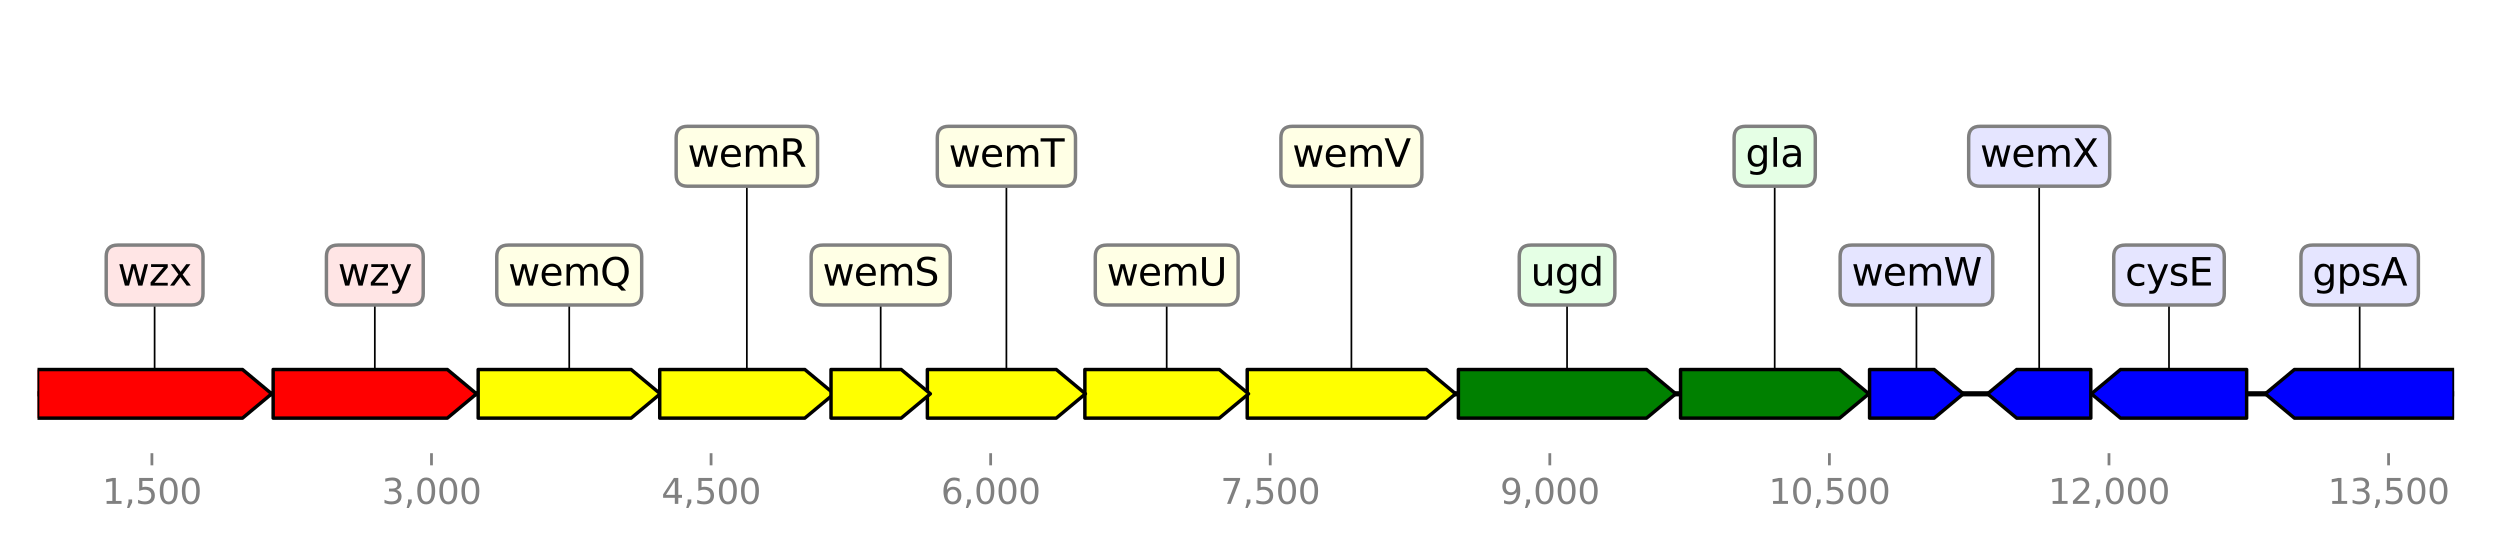 <?xml version="1.0" encoding="utf-8" standalone="no"?>
<!DOCTYPE svg PUBLIC "-//W3C//DTD SVG 1.1//EN"
  "http://www.w3.org/Graphics/SVG/1.1/DTD/svg11.dtd">
<svg height="158.4pt" version="1.1" viewBox="0 0 720 158.4" width="720pt" xmlns="http://www.w3.org/2000/svg" xmlns:xlink="http://www.w3.org/1999/xlink">
 <defs>
  <style type="text/css">*{stroke-linecap:butt;stroke-linejoin:round;}</style>
 </defs>
 <g id="figure_1">
  <g id="patch_1">
   <path d="M 0 158.4 
L 720 158.4 
L 720 0 
L 0 0 
z
" style="fill:#ffffff;"/>
  </g>
  <g id="axes_1">
   <g id="line2d_1">
    <path clip-path="url(#p01e63bbcf1)" d="M 10.8 113.417 
L 706.79 113.417 
" style="fill:none;stroke:#000000;stroke-linecap:square;stroke-width:1.5;"/>
   </g>
   <g id="line2d_2">
    <path clip-path="url(#p01e63bbcf1)" d="M 44.527 79.211 
L 44.527 113.417 
" style="fill:none;stroke:#000000;stroke-linecap:square;stroke-width:0.5;"/>
   </g>
   <g id="line2d_3">
    <path clip-path="url(#p01e63bbcf1)" d="M 451.312 79.211 
L 451.312 113.417 
" style="fill:none;stroke:#000000;stroke-linecap:square;stroke-width:0.5;"/>
   </g>
   <g id="line2d_4">
    <path clip-path="url(#p01e63bbcf1)" d="M 389.205 45.006 
L 389.205 113.417 
" style="fill:none;stroke:#000000;stroke-linecap:square;stroke-width:0.5;"/>
   </g>
   <g id="line2d_5">
    <path clip-path="url(#p01e63bbcf1)" d="M 107.95 79.211 
L 107.95 113.417 
" style="fill:none;stroke:#000000;stroke-linecap:square;stroke-width:0.5;"/>
   </g>
   <g id="line2d_6">
    <path clip-path="url(#p01e63bbcf1)" d="M 679.585 79.211 
L 679.585 113.417 
" style="fill:none;stroke:#000000;stroke-linecap:square;stroke-width:0.5;"/>
   </g>
   <g id="line2d_7">
    <path clip-path="url(#p01e63bbcf1)" d="M 511.112 45.006 
L 511.112 113.417 
" style="fill:none;stroke:#000000;stroke-linecap:square;stroke-width:0.5;"/>
   </g>
   <g id="line2d_8">
    <path clip-path="url(#p01e63bbcf1)" d="M 163.938 79.211 
L 163.938 113.417 
" style="fill:none;stroke:#000000;stroke-linecap:square;stroke-width:0.5;"/>
   </g>
   <g id="line2d_9">
    <path clip-path="url(#p01e63bbcf1)" d="M 215.094 45.006 
L 215.094 113.417 
" style="fill:none;stroke:#000000;stroke-linecap:square;stroke-width:0.5;"/>
   </g>
   <g id="line2d_10">
    <path clip-path="url(#p01e63bbcf1)" d="M 336.008 79.211 
L 336.008 113.417 
" style="fill:none;stroke:#000000;stroke-linecap:square;stroke-width:0.5;"/>
   </g>
   <g id="line2d_11">
    <path clip-path="url(#p01e63bbcf1)" d="M 289.844 45.006 
L 289.844 113.417 
" style="fill:none;stroke:#000000;stroke-linecap:square;stroke-width:0.5;"/>
   </g>
   <g id="line2d_12">
    <path clip-path="url(#p01e63bbcf1)" d="M 624.671 79.211 
L 624.671 113.417 
" style="fill:none;stroke:#000000;stroke-linecap:square;stroke-width:0.5;"/>
   </g>
   <g id="line2d_13">
    <path clip-path="url(#p01e63bbcf1)" d="M 587.283 45.006 
L 587.283 113.417 
" style="fill:none;stroke:#000000;stroke-linecap:square;stroke-width:0.5;"/>
   </g>
   <g id="line2d_14">
    <path clip-path="url(#p01e63bbcf1)" d="M 253.637 79.211 
L 253.637 113.417 
" style="fill:none;stroke:#000000;stroke-linecap:square;stroke-width:0.5;"/>
   </g>
   <g id="line2d_15">
    <path clip-path="url(#p01e63bbcf1)" d="M 551.935 79.211 
L 551.935 113.417 
" style="fill:none;stroke:#000000;stroke-linecap:square;stroke-width:0.5;"/>
   </g>
   <g id="patch_2">
    <path clip-path="url(#p01e63bbcf1)" d="M 10.816 106.417 
Q 40.328 106.417 69.839 106.417 
L 69.839 106.417 
Q 74.038 109.917 78.238 113.417 
Q 74.038 116.917 69.839 120.417 
L 69.839 120.417 
Q 40.328 120.417 10.816 120.417 
L 10.816 106.417 
z
" style="fill:#ff0000;stroke:#000000;stroke-linecap:round;"/>
   </g>
   <g id="patch_3">
    <path clip-path="url(#p01e63bbcf1)" d="M 420.017 106.417 
Q 447.112 106.417 474.207 106.417 
L 474.207 106.417 
Q 478.407 109.917 482.608 113.417 
Q 478.407 116.917 474.207 120.417 
L 474.207 120.417 
Q 447.112 120.417 420.017 120.417 
L 420.017 106.417 
z
" style="fill:#008000;stroke:#000000;stroke-linecap:round;"/>
   </g>
   <g id="patch_4">
    <path clip-path="url(#p01e63bbcf1)" d="M 359.198 106.417 
Q 385.005 106.417 410.813 106.417 
L 410.813 106.417 
Q 415.012 109.917 419.212 113.417 
Q 415.012 116.917 410.813 120.417 
L 410.813 120.417 
Q 385.005 120.417 359.198 120.417 
L 359.198 106.417 
z
" style="fill:#ffff00;stroke:#000000;stroke-linecap:round;"/>
   </g>
   <g id="patch_5">
    <path clip-path="url(#p01e63bbcf1)" d="M 78.667 106.417 
Q 103.751 106.417 128.835 106.417 
L 128.835 106.417 
Q 133.034 109.917 137.232 113.417 
Q 133.034 116.917 128.835 120.417 
L 128.835 120.417 
Q 103.751 120.417 78.667 120.417 
L 78.667 106.417 
z
" style="fill:#ff0000;stroke:#000000;stroke-linecap:round;"/>
   </g>
   <g id="patch_6">
    <path clip-path="url(#p01e63bbcf1)" d="M 706.774 120.417 
Q 683.786 120.417 660.797 120.417 
L 660.797 120.417 
Q 656.597 116.917 652.397 113.417 
Q 656.597 109.917 660.797 106.417 
L 660.797 106.417 
Q 683.786 106.417 706.774 106.417 
L 706.774 120.417 
z
" style="fill:#0000ff;stroke:#000000;stroke-linecap:round;"/>
   </g>
   <g id="patch_7">
    <path clip-path="url(#p01e63bbcf1)" d="M 484.003 106.417 
Q 506.911 106.417 529.818 106.417 
L 529.818 106.417 
Q 534.019 109.917 538.22 113.417 
Q 534.019 116.917 529.818 120.417 
L 529.818 120.417 
Q 506.911 120.417 484.003 120.417 
L 484.003 106.417 
z
" style="fill:#008000;stroke:#000000;stroke-linecap:round;"/>
   </g>
   <g id="patch_8">
    <path clip-path="url(#p01e63bbcf1)" d="M 137.715 106.417 
Q 159.736 106.417 181.758 106.417 
L 181.758 106.417 
Q 185.959 109.917 190.16 113.417 
Q 185.959 116.917 181.758 120.417 
L 181.758 120.417 
Q 159.736 120.417 137.715 120.417 
L 137.715 106.417 
z
" style="fill:#ffff00;stroke:#000000;stroke-linecap:round;"/>
   </g>
   <g id="patch_9">
    <path clip-path="url(#p01e63bbcf1)" d="M 189.999 106.417 
Q 210.893 106.417 231.787 106.417 
L 231.787 106.417 
Q 235.988 109.917 240.19 113.417 
Q 235.988 116.917 231.787 120.417 
L 231.787 120.417 
Q 210.893 120.417 189.999 120.417 
L 189.999 106.417 
z
" style="fill:#ffff00;stroke:#000000;stroke-linecap:round;"/>
   </g>
   <g id="patch_10">
    <path clip-path="url(#p01e63bbcf1)" d="M 312.443 106.417 
Q 331.807 106.417 351.171 106.417 
L 351.171 106.417 
Q 355.372 109.917 359.574 113.417 
Q 355.372 116.917 351.171 120.417 
L 351.171 120.417 
Q 331.807 120.417 312.443 120.417 
L 312.443 106.417 
z
" style="fill:#ffff00;stroke:#000000;stroke-linecap:round;"/>
   </g>
   <g id="patch_11">
    <path clip-path="url(#p01e63bbcf1)" d="M 267.083 106.417 
Q 285.644 106.417 304.205 106.417 
L 304.205 106.417 
Q 308.404 109.917 312.604 113.417 
Q 308.404 116.917 304.205 120.417 
L 304.205 120.417 
Q 285.644 120.417 267.083 120.417 
L 267.083 106.417 
z
" style="fill:#ffff00;stroke:#000000;stroke-linecap:round;"/>
   </g>
   <g id="patch_12">
    <path clip-path="url(#p01e63bbcf1)" d="M 647.029 120.417 
Q 628.87 120.417 610.711 120.417 
L 610.711 120.417 
Q 606.512 116.917 602.313 113.417 
Q 606.512 109.917 610.711 106.417 
L 610.711 106.417 
Q 628.87 106.417 647.029 106.417 
L 647.029 120.417 
z
" style="fill:#0000ff;stroke:#000000;stroke-linecap:round;"/>
   </g>
   <g id="patch_13">
    <path clip-path="url(#p01e63bbcf1)" d="M 602.152 120.417 
Q 591.481 120.417 580.81 120.417 
L 580.81 120.417 
Q 576.612 116.917 572.414 113.417 
Q 576.612 109.917 580.81 106.417 
L 580.81 106.417 
Q 591.481 106.417 602.152 106.417 
L 602.152 120.417 
z
" style="fill:#0000ff;stroke:#000000;stroke-linecap:round;"/>
   </g>
   <g id="patch_14">
    <path clip-path="url(#p01e63bbcf1)" d="M 239.331 106.417 
Q 249.437 106.417 259.543 106.417 
L 259.543 106.417 
Q 263.742 109.917 267.942 113.417 
Q 263.742 116.917 259.543 120.417 
L 259.543 120.417 
Q 249.437 120.417 239.331 120.417 
L 239.331 106.417 
z
" style="fill:#ffff00;stroke:#000000;stroke-linecap:round;"/>
   </g>
   <g id="patch_15">
    <path clip-path="url(#p01e63bbcf1)" d="M 538.435 106.417 
Q 547.734 106.417 557.034 106.417 
L 557.034 106.417 
Q 561.235 109.917 565.435 113.417 
Q 561.235 116.917 557.034 120.417 
L 557.034 120.417 
Q 547.734 120.417 538.435 120.417 
L 538.435 106.417 
z
" style="fill:#0000ff;stroke:#000000;stroke-linecap:round;"/>
   </g>
   <g id="matplotlib.axis_1">
    <g id="xtick_1">
     <g id="line2d_16">
      <defs>
       <path d="M 0 0 
L 0 3.5 
" id="m6a40303e3e" style="stroke:#808080;stroke-width:0.8;"/>
      </defs>
      <g>
       <use style="fill:#808080;stroke:#808080;stroke-width:0.8;" x="43.749" xlink:href="#m6a40303e3e" y="130.52"/>
      </g>
     </g>
     <g id="text_1">
      <!-- 1,500 -->
      <g style="fill:#808080;" transform="translate(29.435 145.118)scale(0.1 -0.1)">
       <defs>
        <path d="M 794 531 
L 1825 531 
L 1825 4091 
L 703 3866 
L 703 4441 
L 1819 4666 
L 2450 4666 
L 2450 531 
L 3481 531 
L 3481 0 
L 794 0 
L 794 531 
z
" id="DejaVuSans-31" transform="scale(0.016)"/>
        <path d="M 750 794 
L 1409 794 
L 1409 256 
L 897 -744 
L 494 -744 
L 750 256 
L 750 794 
z
" id="DejaVuSans-2c" transform="scale(0.016)"/>
        <path d="M 691 4666 
L 3169 4666 
L 3169 4134 
L 1269 4134 
L 1269 2991 
Q 1406 3038 1543 3061 
Q 1681 3084 1819 3084 
Q 2600 3084 3056 2656 
Q 3513 2228 3513 1497 
Q 3513 744 3044 326 
Q 2575 -91 1722 -91 
Q 1428 -91 1123 -41 
Q 819 9 494 109 
L 494 744 
Q 775 591 1075 516 
Q 1375 441 1709 441 
Q 2250 441 2565 725 
Q 2881 1009 2881 1497 
Q 2881 1984 2565 2268 
Q 2250 2553 1709 2553 
Q 1456 2553 1204 2497 
Q 953 2441 691 2322 
L 691 4666 
z
" id="DejaVuSans-35" transform="scale(0.016)"/>
        <path d="M 2034 4250 
Q 1547 4250 1301 3770 
Q 1056 3291 1056 2328 
Q 1056 1369 1301 889 
Q 1547 409 2034 409 
Q 2525 409 2770 889 
Q 3016 1369 3016 2328 
Q 3016 3291 2770 3770 
Q 2525 4250 2034 4250 
z
M 2034 4750 
Q 2819 4750 3233 4129 
Q 3647 3509 3647 2328 
Q 3647 1150 3233 529 
Q 2819 -91 2034 -91 
Q 1250 -91 836 529 
Q 422 1150 422 2328 
Q 422 3509 836 4129 
Q 1250 4750 2034 4750 
z
" id="DejaVuSans-30" transform="scale(0.016)"/>
       </defs>
       <use xlink:href="#DejaVuSans-31"/>
       <use x="63.623" xlink:href="#DejaVuSans-2c"/>
       <use x="95.41" xlink:href="#DejaVuSans-35"/>
       <use x="159.033" xlink:href="#DejaVuSans-30"/>
       <use x="222.656" xlink:href="#DejaVuSans-30"/>
      </g>
     </g>
    </g>
    <g id="xtick_2">
     <g id="line2d_17">
      <g>
       <use style="fill:#808080;stroke:#808080;stroke-width:0.8;" x="124.268" xlink:href="#m6a40303e3e" y="130.52"/>
      </g>
     </g>
     <g id="text_2">
      <!-- 3,000 -->
      <g style="fill:#808080;" transform="translate(109.954 145.118)scale(0.1 -0.1)">
       <defs>
        <path d="M 2597 2516 
Q 3050 2419 3304 2112 
Q 3559 1806 3559 1356 
Q 3559 666 3084 287 
Q 2609 -91 1734 -91 
Q 1441 -91 1130 -33 
Q 819 25 488 141 
L 488 750 
Q 750 597 1062 519 
Q 1375 441 1716 441 
Q 2309 441 2620 675 
Q 2931 909 2931 1356 
Q 2931 1769 2642 2001 
Q 2353 2234 1838 2234 
L 1294 2234 
L 1294 2753 
L 1863 2753 
Q 2328 2753 2575 2939 
Q 2822 3125 2822 3475 
Q 2822 3834 2567 4026 
Q 2313 4219 1838 4219 
Q 1578 4219 1281 4162 
Q 984 4106 628 3988 
L 628 4550 
Q 988 4650 1302 4700 
Q 1616 4750 1894 4750 
Q 2613 4750 3031 4423 
Q 3450 4097 3450 3541 
Q 3450 3153 3228 2886 
Q 3006 2619 2597 2516 
z
" id="DejaVuSans-33" transform="scale(0.016)"/>
       </defs>
       <use xlink:href="#DejaVuSans-33"/>
       <use x="63.623" xlink:href="#DejaVuSans-2c"/>
       <use x="95.41" xlink:href="#DejaVuSans-30"/>
       <use x="159.033" xlink:href="#DejaVuSans-30"/>
       <use x="222.656" xlink:href="#DejaVuSans-30"/>
      </g>
     </g>
    </g>
    <g id="xtick_3">
     <g id="line2d_18">
      <g>
       <use style="fill:#808080;stroke:#808080;stroke-width:0.8;" x="204.788" xlink:href="#m6a40303e3e" y="130.52"/>
      </g>
     </g>
     <g id="text_3">
      <!-- 4,500 -->
      <g style="fill:#808080;" transform="translate(190.474 145.118)scale(0.1 -0.1)">
       <defs>
        <path d="M 2419 4116 
L 825 1625 
L 2419 1625 
L 2419 4116 
z
M 2253 4666 
L 3047 4666 
L 3047 1625 
L 3713 1625 
L 3713 1100 
L 3047 1100 
L 3047 0 
L 2419 0 
L 2419 1100 
L 313 1100 
L 313 1709 
L 2253 4666 
z
" id="DejaVuSans-34" transform="scale(0.016)"/>
       </defs>
       <use xlink:href="#DejaVuSans-34"/>
       <use x="63.623" xlink:href="#DejaVuSans-2c"/>
       <use x="95.41" xlink:href="#DejaVuSans-35"/>
       <use x="159.033" xlink:href="#DejaVuSans-30"/>
       <use x="222.656" xlink:href="#DejaVuSans-30"/>
      </g>
     </g>
    </g>
    <g id="xtick_4">
     <g id="line2d_19">
      <g>
       <use style="fill:#808080;stroke:#808080;stroke-width:0.8;" x="285.308" xlink:href="#m6a40303e3e" y="130.52"/>
      </g>
     </g>
     <g id="text_4">
      <!-- 6,000 -->
      <g style="fill:#808080;" transform="translate(270.994 145.118)scale(0.1 -0.1)">
       <defs>
        <path d="M 2113 2584 
Q 1688 2584 1439 2293 
Q 1191 2003 1191 1497 
Q 1191 994 1439 701 
Q 1688 409 2113 409 
Q 2538 409 2786 701 
Q 3034 994 3034 1497 
Q 3034 2003 2786 2293 
Q 2538 2584 2113 2584 
z
M 3366 4563 
L 3366 3988 
Q 3128 4100 2886 4159 
Q 2644 4219 2406 4219 
Q 1781 4219 1451 3797 
Q 1122 3375 1075 2522 
Q 1259 2794 1537 2939 
Q 1816 3084 2150 3084 
Q 2853 3084 3261 2657 
Q 3669 2231 3669 1497 
Q 3669 778 3244 343 
Q 2819 -91 2113 -91 
Q 1303 -91 875 529 
Q 447 1150 447 2328 
Q 447 3434 972 4092 
Q 1497 4750 2381 4750 
Q 2619 4750 2861 4703 
Q 3103 4656 3366 4563 
z
" id="DejaVuSans-36" transform="scale(0.016)"/>
       </defs>
       <use xlink:href="#DejaVuSans-36"/>
       <use x="63.623" xlink:href="#DejaVuSans-2c"/>
       <use x="95.41" xlink:href="#DejaVuSans-30"/>
       <use x="159.033" xlink:href="#DejaVuSans-30"/>
       <use x="222.656" xlink:href="#DejaVuSans-30"/>
      </g>
     </g>
    </g>
    <g id="xtick_5">
     <g id="line2d_20">
      <g>
       <use style="fill:#808080;stroke:#808080;stroke-width:0.8;" x="365.827" xlink:href="#m6a40303e3e" y="130.52"/>
      </g>
     </g>
     <g id="text_5">
      <!-- 7,500 -->
      <g style="fill:#808080;" transform="translate(351.513 145.118)scale(0.1 -0.1)">
       <defs>
        <path d="M 525 4666 
L 3525 4666 
L 3525 4397 
L 1831 0 
L 1172 0 
L 2766 4134 
L 525 4134 
L 525 4666 
z
" id="DejaVuSans-37" transform="scale(0.016)"/>
       </defs>
       <use xlink:href="#DejaVuSans-37"/>
       <use x="63.623" xlink:href="#DejaVuSans-2c"/>
       <use x="95.41" xlink:href="#DejaVuSans-35"/>
       <use x="159.033" xlink:href="#DejaVuSans-30"/>
       <use x="222.656" xlink:href="#DejaVuSans-30"/>
      </g>
     </g>
    </g>
    <g id="xtick_6">
     <g id="line2d_21">
      <g>
       <use style="fill:#808080;stroke:#808080;stroke-width:0.8;" x="446.347" xlink:href="#m6a40303e3e" y="130.52"/>
      </g>
     </g>
     <g id="text_6">
      <!-- 9,000 -->
      <g style="fill:#808080;" transform="translate(432.033 145.118)scale(0.1 -0.1)">
       <defs>
        <path d="M 703 97 
L 703 672 
Q 941 559 1184 500 
Q 1428 441 1663 441 
Q 2288 441 2617 861 
Q 2947 1281 2994 2138 
Q 2813 1869 2534 1725 
Q 2256 1581 1919 1581 
Q 1219 1581 811 2004 
Q 403 2428 403 3163 
Q 403 3881 828 4315 
Q 1253 4750 1959 4750 
Q 2769 4750 3195 4129 
Q 3622 3509 3622 2328 
Q 3622 1225 3098 567 
Q 2575 -91 1691 -91 
Q 1453 -91 1209 -44 
Q 966 3 703 97 
z
M 1959 2075 
Q 2384 2075 2632 2365 
Q 2881 2656 2881 3163 
Q 2881 3666 2632 3958 
Q 2384 4250 1959 4250 
Q 1534 4250 1286 3958 
Q 1038 3666 1038 3163 
Q 1038 2656 1286 2365 
Q 1534 2075 1959 2075 
z
" id="DejaVuSans-39" transform="scale(0.016)"/>
       </defs>
       <use xlink:href="#DejaVuSans-39"/>
       <use x="63.623" xlink:href="#DejaVuSans-2c"/>
       <use x="95.41" xlink:href="#DejaVuSans-30"/>
       <use x="159.033" xlink:href="#DejaVuSans-30"/>
       <use x="222.656" xlink:href="#DejaVuSans-30"/>
      </g>
     </g>
    </g>
    <g id="xtick_7">
     <g id="line2d_22">
      <g>
       <use style="fill:#808080;stroke:#808080;stroke-width:0.8;" x="526.867" xlink:href="#m6a40303e3e" y="130.52"/>
      </g>
     </g>
     <g id="text_7">
      <!-- 10,500 -->
      <g style="fill:#808080;" transform="translate(509.371 145.118)scale(0.1 -0.1)">
       <use xlink:href="#DejaVuSans-31"/>
       <use x="63.623" xlink:href="#DejaVuSans-30"/>
       <use x="127.246" xlink:href="#DejaVuSans-2c"/>
       <use x="159.033" xlink:href="#DejaVuSans-35"/>
       <use x="222.656" xlink:href="#DejaVuSans-30"/>
       <use x="286.279" xlink:href="#DejaVuSans-30"/>
      </g>
     </g>
    </g>
    <g id="xtick_8">
     <g id="line2d_23">
      <g>
       <use style="fill:#808080;stroke:#808080;stroke-width:0.8;" x="607.386" xlink:href="#m6a40303e3e" y="130.52"/>
      </g>
     </g>
     <g id="text_8">
      <!-- 12,000 -->
      <g style="fill:#808080;" transform="translate(589.891 145.118)scale(0.1 -0.1)">
       <defs>
        <path d="M 1228 531 
L 3431 531 
L 3431 0 
L 469 0 
L 469 531 
Q 828 903 1448 1529 
Q 2069 2156 2228 2338 
Q 2531 2678 2651 2914 
Q 2772 3150 2772 3378 
Q 2772 3750 2511 3984 
Q 2250 4219 1831 4219 
Q 1534 4219 1204 4116 
Q 875 4013 500 3803 
L 500 4441 
Q 881 4594 1212 4672 
Q 1544 4750 1819 4750 
Q 2544 4750 2975 4387 
Q 3406 4025 3406 3419 
Q 3406 3131 3298 2873 
Q 3191 2616 2906 2266 
Q 2828 2175 2409 1742 
Q 1991 1309 1228 531 
z
" id="DejaVuSans-32" transform="scale(0.016)"/>
       </defs>
       <use xlink:href="#DejaVuSans-31"/>
       <use x="63.623" xlink:href="#DejaVuSans-32"/>
       <use x="127.246" xlink:href="#DejaVuSans-2c"/>
       <use x="159.033" xlink:href="#DejaVuSans-30"/>
       <use x="222.656" xlink:href="#DejaVuSans-30"/>
       <use x="286.279" xlink:href="#DejaVuSans-30"/>
      </g>
     </g>
    </g>
    <g id="xtick_9">
     <g id="line2d_24">
      <g>
       <use style="fill:#808080;stroke:#808080;stroke-width:0.8;" x="687.906" xlink:href="#m6a40303e3e" y="130.52"/>
      </g>
     </g>
     <g id="text_9">
      <!-- 13,500 -->
      <g style="fill:#808080;" transform="translate(670.411 145.118)scale(0.1 -0.1)">
       <use xlink:href="#DejaVuSans-31"/>
       <use x="63.623" xlink:href="#DejaVuSans-33"/>
       <use x="127.246" xlink:href="#DejaVuSans-2c"/>
       <use x="159.033" xlink:href="#DejaVuSans-35"/>
       <use x="222.656" xlink:href="#DejaVuSans-30"/>
       <use x="286.279" xlink:href="#DejaVuSans-30"/>
      </g>
     </g>
    </g>
   </g>
   <g id="linkto_wzx">
    <g id="patch_16">
     <a xlink:href="wzx">
      <path d="M 33.887 87.834 
L 55.167 87.834 
Q 58.467 87.834 58.467 84.534 
L 58.467 73.888 
Q 58.467 70.588 55.167 70.588 
L 33.887 70.588 
Q 30.587 70.588 30.587 73.888 
L 30.587 84.534 
Q 30.587 87.834 33.887 87.834 
z
" style="fill:#ffe5e5;stroke:#808080;stroke-linejoin:miter;"/>
     </a>
    </g>
    <!-- wzx -->
    <g transform="translate(33.887 82.247)scale(0.11 -0.11)">
     <defs>
      <path d="M 269 3500 
L 844 3500 
L 1563 769 
L 2278 3500 
L 2956 3500 
L 3675 769 
L 4391 3500 
L 4966 3500 
L 4050 0 
L 3372 0 
L 2619 2869 
L 1863 0 
L 1184 0 
L 269 3500 
z
" id="DejaVuSans-77" transform="scale(0.016)"/>
      <path d="M 353 3500 
L 3084 3500 
L 3084 2975 
L 922 459 
L 3084 459 
L 3084 0 
L 275 0 
L 275 525 
L 2438 3041 
L 353 3041 
L 353 3500 
z
" id="DejaVuSans-7a" transform="scale(0.016)"/>
      <path d="M 3513 3500 
L 2247 1797 
L 3578 0 
L 2900 0 
L 1881 1375 
L 863 0 
L 184 0 
L 1544 1831 
L 300 3500 
L 978 3500 
L 1906 2253 
L 2834 3500 
L 3513 3500 
z
" id="DejaVuSans-78" transform="scale(0.016)"/>
     </defs>
     <use xlink:href="#DejaVuSans-77"/>
     <use x="81.787" xlink:href="#DejaVuSans-7a"/>
     <use x="134.277" xlink:href="#DejaVuSans-78"/>
    </g>
   </g>
   <g id="linkto_ugd">
    <g id="patch_17">
     <a xlink:href="ugd">
      <path d="M 440.843 87.834 
L 461.781 87.834 
Q 465.081 87.834 465.081 84.534 
L 465.081 73.888 
Q 465.081 70.588 461.781 70.588 
L 440.843 70.588 
Q 437.543 70.588 437.543 73.888 
L 437.543 84.534 
Q 437.543 87.834 440.843 87.834 
z
" style="fill:#e5ffe5;stroke:#808080;stroke-linejoin:miter;"/>
     </a>
    </g>
    <!-- ugd -->
    <g transform="translate(440.843 82.247)scale(0.11 -0.11)">
     <defs>
      <path d="M 544 1381 
L 544 3500 
L 1119 3500 
L 1119 1403 
Q 1119 906 1312 657 
Q 1506 409 1894 409 
Q 2359 409 2629 706 
Q 2900 1003 2900 1516 
L 2900 3500 
L 3475 3500 
L 3475 0 
L 2900 0 
L 2900 538 
Q 2691 219 2414 64 
Q 2138 -91 1772 -91 
Q 1169 -91 856 284 
Q 544 659 544 1381 
z
M 1991 3584 
L 1991 3584 
z
" id="DejaVuSans-75" transform="scale(0.016)"/>
      <path d="M 2906 1791 
Q 2906 2416 2648 2759 
Q 2391 3103 1925 3103 
Q 1463 3103 1205 2759 
Q 947 2416 947 1791 
Q 947 1169 1205 825 
Q 1463 481 1925 481 
Q 2391 481 2648 825 
Q 2906 1169 2906 1791 
z
M 3481 434 
Q 3481 -459 3084 -895 
Q 2688 -1331 1869 -1331 
Q 1566 -1331 1297 -1286 
Q 1028 -1241 775 -1147 
L 775 -588 
Q 1028 -725 1275 -790 
Q 1522 -856 1778 -856 
Q 2344 -856 2625 -561 
Q 2906 -266 2906 331 
L 2906 616 
Q 2728 306 2450 153 
Q 2172 0 1784 0 
Q 1141 0 747 490 
Q 353 981 353 1791 
Q 353 2603 747 3093 
Q 1141 3584 1784 3584 
Q 2172 3584 2450 3431 
Q 2728 3278 2906 2969 
L 2906 3500 
L 3481 3500 
L 3481 434 
z
" id="DejaVuSans-67" transform="scale(0.016)"/>
      <path d="M 2906 2969 
L 2906 4863 
L 3481 4863 
L 3481 0 
L 2906 0 
L 2906 525 
Q 2725 213 2448 61 
Q 2172 -91 1784 -91 
Q 1150 -91 751 415 
Q 353 922 353 1747 
Q 353 2572 751 3078 
Q 1150 3584 1784 3584 
Q 2172 3584 2448 3432 
Q 2725 3281 2906 2969 
z
M 947 1747 
Q 947 1113 1208 752 
Q 1469 391 1925 391 
Q 2381 391 2643 752 
Q 2906 1113 2906 1747 
Q 2906 2381 2643 2742 
Q 2381 3103 1925 3103 
Q 1469 3103 1208 2742 
Q 947 2381 947 1747 
z
" id="DejaVuSans-64" transform="scale(0.016)"/>
     </defs>
     <use xlink:href="#DejaVuSans-75"/>
     <use x="63.379" xlink:href="#DejaVuSans-67"/>
     <use x="126.855" xlink:href="#DejaVuSans-64"/>
    </g>
   </g>
   <g id="linkto_wemV">
    <g id="patch_18">
     <a xlink:href="wemV">
      <path d="M 372.203 53.629 
L 406.207 53.629 
Q 409.507 53.629 409.507 50.329 
L 409.507 39.683 
Q 409.507 36.383 406.207 36.383 
L 372.203 36.383 
Q 368.903 36.383 368.903 39.683 
L 368.903 50.329 
Q 368.903 53.629 372.203 53.629 
z
" style="fill:#ffffe5;stroke:#808080;stroke-linejoin:miter;"/>
     </a>
    </g>
    <!-- wemV -->
    <g transform="translate(372.203 48.041)scale(0.11 -0.11)">
     <defs>
      <path d="M 3597 1894 
L 3597 1613 
L 953 1613 
Q 991 1019 1311 708 
Q 1631 397 2203 397 
Q 2534 397 2845 478 
Q 3156 559 3463 722 
L 3463 178 
Q 3153 47 2828 -22 
Q 2503 -91 2169 -91 
Q 1331 -91 842 396 
Q 353 884 353 1716 
Q 353 2575 817 3079 
Q 1281 3584 2069 3584 
Q 2775 3584 3186 3129 
Q 3597 2675 3597 1894 
z
M 3022 2063 
Q 3016 2534 2758 2815 
Q 2500 3097 2075 3097 
Q 1594 3097 1305 2825 
Q 1016 2553 972 2059 
L 3022 2063 
z
" id="DejaVuSans-65" transform="scale(0.016)"/>
      <path d="M 3328 2828 
Q 3544 3216 3844 3400 
Q 4144 3584 4550 3584 
Q 5097 3584 5394 3201 
Q 5691 2819 5691 2113 
L 5691 0 
L 5113 0 
L 5113 2094 
Q 5113 2597 4934 2840 
Q 4756 3084 4391 3084 
Q 3944 3084 3684 2787 
Q 3425 2491 3425 1978 
L 3425 0 
L 2847 0 
L 2847 2094 
Q 2847 2600 2669 2842 
Q 2491 3084 2119 3084 
Q 1678 3084 1418 2786 
Q 1159 2488 1159 1978 
L 1159 0 
L 581 0 
L 581 3500 
L 1159 3500 
L 1159 2956 
Q 1356 3278 1631 3431 
Q 1906 3584 2284 3584 
Q 2666 3584 2933 3390 
Q 3200 3197 3328 2828 
z
" id="DejaVuSans-6d" transform="scale(0.016)"/>
      <path d="M 1831 0 
L 50 4666 
L 709 4666 
L 2188 738 
L 3669 4666 
L 4325 4666 
L 2547 0 
L 1831 0 
z
" id="DejaVuSans-56" transform="scale(0.016)"/>
     </defs>
     <use xlink:href="#DejaVuSans-77"/>
     <use x="81.787" xlink:href="#DejaVuSans-65"/>
     <use x="143.311" xlink:href="#DejaVuSans-6d"/>
     <use x="240.723" xlink:href="#DejaVuSans-56"/>
    </g>
   </g>
   <g id="linkto_wzy">
    <g id="patch_19">
     <a xlink:href="wzy">
      <path d="M 97.31 87.834 
L 118.59 87.834 
Q 121.89 87.834 121.89 84.534 
L 121.89 73.888 
Q 121.89 70.588 118.59 70.588 
L 97.31 70.588 
Q 94.01 70.588 94.01 73.888 
L 94.01 84.534 
Q 94.01 87.834 97.31 87.834 
z
" style="fill:#ffe5e5;stroke:#808080;stroke-linejoin:miter;"/>
     </a>
    </g>
    <!-- wzy -->
    <g transform="translate(97.31 82.247)scale(0.11 -0.11)">
     <defs>
      <path d="M 2059 -325 
Q 1816 -950 1584 -1140 
Q 1353 -1331 966 -1331 
L 506 -1331 
L 506 -850 
L 844 -850 
Q 1081 -850 1212 -737 
Q 1344 -625 1503 -206 
L 1606 56 
L 191 3500 
L 800 3500 
L 1894 763 
L 2988 3500 
L 3597 3500 
L 2059 -325 
z
" id="DejaVuSans-79" transform="scale(0.016)"/>
     </defs>
     <use xlink:href="#DejaVuSans-77"/>
     <use x="81.787" xlink:href="#DejaVuSans-7a"/>
     <use x="134.277" xlink:href="#DejaVuSans-79"/>
    </g>
   </g>
   <g id="linkto_gpsA">
    <g id="patch_20">
     <a xlink:href="gpsA">
      <path d="M 665.975 87.834 
L 693.196 87.834 
Q 696.496 87.834 696.496 84.534 
L 696.496 73.888 
Q 696.496 70.588 693.196 70.588 
L 665.975 70.588 
Q 662.675 70.588 662.675 73.888 
L 662.675 84.534 
Q 662.675 87.834 665.975 87.834 
z
" style="fill:#e5e5ff;stroke:#808080;stroke-linejoin:miter;"/>
     </a>
    </g>
    <!-- gpsA -->
    <g transform="translate(665.975 82.247)scale(0.11 -0.11)">
     <defs>
      <path d="M 1159 525 
L 1159 -1331 
L 581 -1331 
L 581 3500 
L 1159 3500 
L 1159 2969 
Q 1341 3281 1617 3432 
Q 1894 3584 2278 3584 
Q 2916 3584 3314 3078 
Q 3713 2572 3713 1747 
Q 3713 922 3314 415 
Q 2916 -91 2278 -91 
Q 1894 -91 1617 61 
Q 1341 213 1159 525 
z
M 3116 1747 
Q 3116 2381 2855 2742 
Q 2594 3103 2138 3103 
Q 1681 3103 1420 2742 
Q 1159 2381 1159 1747 
Q 1159 1113 1420 752 
Q 1681 391 2138 391 
Q 2594 391 2855 752 
Q 3116 1113 3116 1747 
z
" id="DejaVuSans-70" transform="scale(0.016)"/>
      <path d="M 2834 3397 
L 2834 2853 
Q 2591 2978 2328 3040 
Q 2066 3103 1784 3103 
Q 1356 3103 1142 2972 
Q 928 2841 928 2578 
Q 928 2378 1081 2264 
Q 1234 2150 1697 2047 
L 1894 2003 
Q 2506 1872 2764 1633 
Q 3022 1394 3022 966 
Q 3022 478 2636 193 
Q 2250 -91 1575 -91 
Q 1294 -91 989 -36 
Q 684 19 347 128 
L 347 722 
Q 666 556 975 473 
Q 1284 391 1588 391 
Q 1994 391 2212 530 
Q 2431 669 2431 922 
Q 2431 1156 2273 1281 
Q 2116 1406 1581 1522 
L 1381 1569 
Q 847 1681 609 1914 
Q 372 2147 372 2553 
Q 372 3047 722 3315 
Q 1072 3584 1716 3584 
Q 2034 3584 2315 3537 
Q 2597 3491 2834 3397 
z
" id="DejaVuSans-73" transform="scale(0.016)"/>
      <path d="M 2188 4044 
L 1331 1722 
L 3047 1722 
L 2188 4044 
z
M 1831 4666 
L 2547 4666 
L 4325 0 
L 3669 0 
L 3244 1197 
L 1141 1197 
L 716 0 
L 50 0 
L 1831 4666 
z
" id="DejaVuSans-41" transform="scale(0.016)"/>
     </defs>
     <use xlink:href="#DejaVuSans-67"/>
     <use x="63.477" xlink:href="#DejaVuSans-70"/>
     <use x="126.953" xlink:href="#DejaVuSans-73"/>
     <use x="179.053" xlink:href="#DejaVuSans-41"/>
    </g>
   </g>
   <g id="linkto_gla">
    <g id="patch_21">
     <a xlink:href="gla">
      <path d="M 502.721 53.629 
L 519.502 53.629 
Q 522.802 53.629 522.802 50.329 
L 522.802 39.683 
Q 522.802 36.383 519.502 36.383 
L 502.721 36.383 
Q 499.421 36.383 499.421 39.683 
L 499.421 50.329 
Q 499.421 53.629 502.721 53.629 
z
" style="fill:#e5ffe5;stroke:#808080;stroke-linejoin:miter;"/>
     </a>
    </g>
    <!-- gla -->
    <g transform="translate(502.721 48.041)scale(0.11 -0.11)">
     <defs>
      <path d="M 603 4863 
L 1178 4863 
L 1178 0 
L 603 0 
L 603 4863 
z
" id="DejaVuSans-6c" transform="scale(0.016)"/>
      <path d="M 2194 1759 
Q 1497 1759 1228 1600 
Q 959 1441 959 1056 
Q 959 750 1161 570 
Q 1363 391 1709 391 
Q 2188 391 2477 730 
Q 2766 1069 2766 1631 
L 2766 1759 
L 2194 1759 
z
M 3341 1997 
L 3341 0 
L 2766 0 
L 2766 531 
Q 2569 213 2275 61 
Q 1981 -91 1556 -91 
Q 1019 -91 701 211 
Q 384 513 384 1019 
Q 384 1609 779 1909 
Q 1175 2209 1959 2209 
L 2766 2209 
L 2766 2266 
Q 2766 2663 2505 2880 
Q 2244 3097 1772 3097 
Q 1472 3097 1187 3025 
Q 903 2953 641 2809 
L 641 3341 
Q 956 3463 1253 3523 
Q 1550 3584 1831 3584 
Q 2591 3584 2966 3190 
Q 3341 2797 3341 1997 
z
" id="DejaVuSans-61" transform="scale(0.016)"/>
     </defs>
     <use xlink:href="#DejaVuSans-67"/>
     <use x="63.477" xlink:href="#DejaVuSans-6c"/>
     <use x="91.26" xlink:href="#DejaVuSans-61"/>
    </g>
   </g>
   <g id="linkto_wemQ">
    <g id="patch_22">
     <a xlink:href="wemQ">
      <path d="M 146.369 87.834 
L 181.507 87.834 
Q 184.807 87.834 184.807 84.534 
L 184.807 73.888 
Q 184.807 70.588 181.507 70.588 
L 146.369 70.588 
Q 143.069 70.588 143.069 73.888 
L 143.069 84.534 
Q 143.069 87.834 146.369 87.834 
z
" style="fill:#ffffe5;stroke:#808080;stroke-linejoin:miter;"/>
     </a>
    </g>
    <!-- wemQ -->
    <g transform="translate(146.369 82.247)scale(0.11 -0.11)">
     <defs>
      <path d="M 2522 4238 
Q 1834 4238 1429 3725 
Q 1025 3213 1025 2328 
Q 1025 1447 1429 934 
Q 1834 422 2522 422 
Q 3209 422 3611 934 
Q 4013 1447 4013 2328 
Q 4013 3213 3611 3725 
Q 3209 4238 2522 4238 
z
M 3406 84 
L 4238 -825 
L 3475 -825 
L 2784 -78 
Q 2681 -84 2626 -87 
Q 2572 -91 2522 -91 
Q 1538 -91 948 567 
Q 359 1225 359 2328 
Q 359 3434 948 4092 
Q 1538 4750 2522 4750 
Q 3503 4750 4090 4092 
Q 4678 3434 4678 2328 
Q 4678 1516 4351 937 
Q 4025 359 3406 84 
z
" id="DejaVuSans-51" transform="scale(0.016)"/>
     </defs>
     <use xlink:href="#DejaVuSans-77"/>
     <use x="81.787" xlink:href="#DejaVuSans-65"/>
     <use x="143.311" xlink:href="#DejaVuSans-6d"/>
     <use x="240.723" xlink:href="#DejaVuSans-51"/>
    </g>
   </g>
   <g id="linkto_wemR">
    <g id="patch_23">
     <a xlink:href="wemR">
      <path d="M 198.033 53.629 
L 232.156 53.629 
Q 235.456 53.629 235.456 50.329 
L 235.456 39.683 
Q 235.456 36.383 232.156 36.383 
L 198.033 36.383 
Q 194.733 36.383 194.733 39.683 
L 194.733 50.329 
Q 194.733 53.629 198.033 53.629 
z
" style="fill:#ffffe5;stroke:#808080;stroke-linejoin:miter;"/>
     </a>
    </g>
    <!-- wemR -->
    <g transform="translate(198.033 48.041)scale(0.11 -0.11)">
     <defs>
      <path d="M 2841 2188 
Q 3044 2119 3236 1894 
Q 3428 1669 3622 1275 
L 4263 0 
L 3584 0 
L 2988 1197 
Q 2756 1666 2539 1819 
Q 2322 1972 1947 1972 
L 1259 1972 
L 1259 0 
L 628 0 
L 628 4666 
L 2053 4666 
Q 2853 4666 3247 4331 
Q 3641 3997 3641 3322 
Q 3641 2881 3436 2590 
Q 3231 2300 2841 2188 
z
M 1259 4147 
L 1259 2491 
L 2053 2491 
Q 2509 2491 2742 2702 
Q 2975 2913 2975 3322 
Q 2975 3731 2742 3939 
Q 2509 4147 2053 4147 
L 1259 4147 
z
" id="DejaVuSans-52" transform="scale(0.016)"/>
     </defs>
     <use xlink:href="#DejaVuSans-77"/>
     <use x="81.787" xlink:href="#DejaVuSans-65"/>
     <use x="143.311" xlink:href="#DejaVuSans-6d"/>
     <use x="240.723" xlink:href="#DejaVuSans-52"/>
    </g>
   </g>
   <g id="linkto_wemU">
    <g id="patch_24">
     <a xlink:href="wemU">
      <path d="M 318.743 87.834 
L 353.273 87.834 
Q 356.573 87.834 356.573 84.534 
L 356.573 73.888 
Q 356.573 70.588 353.273 70.588 
L 318.743 70.588 
Q 315.443 70.588 315.443 73.888 
L 315.443 84.534 
Q 315.443 87.834 318.743 87.834 
z
" style="fill:#ffffe5;stroke:#808080;stroke-linejoin:miter;"/>
     </a>
    </g>
    <!-- wemU -->
    <g transform="translate(318.743 82.247)scale(0.11 -0.11)">
     <defs>
      <path d="M 556 4666 
L 1191 4666 
L 1191 1831 
Q 1191 1081 1462 751 
Q 1734 422 2344 422 
Q 2950 422 3222 751 
Q 3494 1081 3494 1831 
L 3494 4666 
L 4128 4666 
L 4128 1753 
Q 4128 841 3676 375 
Q 3225 -91 2344 -91 
Q 1459 -91 1007 375 
Q 556 841 556 1753 
L 556 4666 
z
" id="DejaVuSans-55" transform="scale(0.016)"/>
     </defs>
     <use xlink:href="#DejaVuSans-77"/>
     <use x="81.787" xlink:href="#DejaVuSans-65"/>
     <use x="143.311" xlink:href="#DejaVuSans-6d"/>
     <use x="240.723" xlink:href="#DejaVuSans-55"/>
    </g>
   </g>
   <g id="linkto_wemT">
    <g id="patch_25">
     <a xlink:href="wemT">
      <path d="M 273.245 53.629 
L 306.442 53.629 
Q 309.742 53.629 309.742 50.329 
L 309.742 39.683 
Q 309.742 36.383 306.442 36.383 
L 273.245 36.383 
Q 269.945 36.383 269.945 39.683 
L 269.945 50.329 
Q 269.945 53.629 273.245 53.629 
z
" style="fill:#ffffe5;stroke:#808080;stroke-linejoin:miter;"/>
     </a>
    </g>
    <!-- wemT -->
    <g transform="translate(273.245 48.041)scale(0.11 -0.11)">
     <defs>
      <path d="M -19 4666 
L 3928 4666 
L 3928 4134 
L 2272 4134 
L 2272 0 
L 1638 0 
L 1638 4134 
L -19 4134 
L -19 4666 
z
" id="DejaVuSans-54" transform="scale(0.016)"/>
     </defs>
     <use xlink:href="#DejaVuSans-77"/>
     <use x="81.787" xlink:href="#DejaVuSans-65"/>
     <use x="143.311" xlink:href="#DejaVuSans-6d"/>
     <use x="240.723" xlink:href="#DejaVuSans-54"/>
    </g>
   </g>
   <g id="linkto_cysE">
    <g id="patch_26">
     <a xlink:href="cysE">
      <path d="M 612.051 87.834 
L 637.291 87.834 
Q 640.591 87.834 640.591 84.534 
L 640.591 73.888 
Q 640.591 70.588 637.291 70.588 
L 612.051 70.588 
Q 608.751 70.588 608.751 73.888 
L 608.751 84.534 
Q 608.751 87.834 612.051 87.834 
z
" style="fill:#e5e5ff;stroke:#808080;stroke-linejoin:miter;"/>
     </a>
    </g>
    <!-- cysE -->
    <g transform="translate(612.051 82.247)scale(0.11 -0.11)">
     <defs>
      <path d="M 3122 3366 
L 3122 2828 
Q 2878 2963 2633 3030 
Q 2388 3097 2138 3097 
Q 1578 3097 1268 2742 
Q 959 2388 959 1747 
Q 959 1106 1268 751 
Q 1578 397 2138 397 
Q 2388 397 2633 464 
Q 2878 531 3122 666 
L 3122 134 
Q 2881 22 2623 -34 
Q 2366 -91 2075 -91 
Q 1284 -91 818 406 
Q 353 903 353 1747 
Q 353 2603 823 3093 
Q 1294 3584 2113 3584 
Q 2378 3584 2631 3529 
Q 2884 3475 3122 3366 
z
" id="DejaVuSans-63" transform="scale(0.016)"/>
      <path d="M 628 4666 
L 3578 4666 
L 3578 4134 
L 1259 4134 
L 1259 2753 
L 3481 2753 
L 3481 2222 
L 1259 2222 
L 1259 531 
L 3634 531 
L 3634 0 
L 628 0 
L 628 4666 
z
" id="DejaVuSans-45" transform="scale(0.016)"/>
     </defs>
     <use xlink:href="#DejaVuSans-63"/>
     <use x="54.98" xlink:href="#DejaVuSans-79"/>
     <use x="114.16" xlink:href="#DejaVuSans-73"/>
     <use x="166.26" xlink:href="#DejaVuSans-45"/>
    </g>
   </g>
   <g id="linkto_wemX">
    <g id="patch_27">
     <a xlink:href="wemX">
      <path d="M 570.276 53.629 
L 604.29 53.629 
Q 607.59 53.629 607.59 50.329 
L 607.59 39.683 
Q 607.59 36.383 604.29 36.383 
L 570.276 36.383 
Q 566.976 36.383 566.976 39.683 
L 566.976 50.329 
Q 566.976 53.629 570.276 53.629 
z
" style="fill:#e5e5ff;stroke:#808080;stroke-linejoin:miter;"/>
     </a>
    </g>
    <!-- wemX -->
    <g transform="translate(570.276 48.041)scale(0.11 -0.11)">
     <defs>
      <path d="M 403 4666 
L 1081 4666 
L 2241 2931 
L 3406 4666 
L 4084 4666 
L 2584 2425 
L 4184 0 
L 3506 0 
L 2194 1984 
L 872 0 
L 191 0 
L 1856 2491 
L 403 4666 
z
" id="DejaVuSans-58" transform="scale(0.016)"/>
     </defs>
     <use xlink:href="#DejaVuSans-77"/>
     <use x="81.787" xlink:href="#DejaVuSans-65"/>
     <use x="143.311" xlink:href="#DejaVuSans-6d"/>
     <use x="240.723" xlink:href="#DejaVuSans-58"/>
    </g>
   </g>
   <g id="linkto_wemS">
    <g id="patch_28">
     <a xlink:href="wemS">
      <path d="M 236.905 87.834 
L 270.368 87.834 
Q 273.668 87.834 273.668 84.534 
L 273.668 73.888 
Q 273.668 70.588 270.368 70.588 
L 236.905 70.588 
Q 233.605 70.588 233.605 73.888 
L 233.605 84.534 
Q 233.605 87.834 236.905 87.834 
z
" style="fill:#ffffe5;stroke:#808080;stroke-linejoin:miter;"/>
     </a>
    </g>
    <!-- wemS -->
    <g transform="translate(236.905 82.247)scale(0.11 -0.11)">
     <defs>
      <path d="M 3425 4513 
L 3425 3897 
Q 3066 4069 2747 4153 
Q 2428 4238 2131 4238 
Q 1616 4238 1336 4038 
Q 1056 3838 1056 3469 
Q 1056 3159 1242 3001 
Q 1428 2844 1947 2747 
L 2328 2669 
Q 3034 2534 3370 2195 
Q 3706 1856 3706 1288 
Q 3706 609 3251 259 
Q 2797 -91 1919 -91 
Q 1588 -91 1214 -16 
Q 841 59 441 206 
L 441 856 
Q 825 641 1194 531 
Q 1563 422 1919 422 
Q 2459 422 2753 634 
Q 3047 847 3047 1241 
Q 3047 1584 2836 1778 
Q 2625 1972 2144 2069 
L 1759 2144 
Q 1053 2284 737 2584 
Q 422 2884 422 3419 
Q 422 4038 858 4394 
Q 1294 4750 2059 4750 
Q 2388 4750 2728 4690 
Q 3069 4631 3425 4513 
z
" id="DejaVuSans-53" transform="scale(0.016)"/>
     </defs>
     <use xlink:href="#DejaVuSans-77"/>
     <use x="81.787" xlink:href="#DejaVuSans-65"/>
     <use x="143.311" xlink:href="#DejaVuSans-6d"/>
     <use x="240.723" xlink:href="#DejaVuSans-53"/>
    </g>
   </g>
   <g id="linkto_wemW">
    <g id="patch_29">
     <a xlink:href="wemW">
      <path d="M 533.257 87.834 
L 570.613 87.834 
Q 573.913 87.834 573.913 84.534 
L 573.913 73.888 
Q 573.913 70.588 570.613 70.588 
L 533.257 70.588 
Q 529.957 70.588 529.957 73.888 
L 529.957 84.534 
Q 529.957 87.834 533.257 87.834 
z
" style="fill:#e5e5ff;stroke:#808080;stroke-linejoin:miter;"/>
     </a>
    </g>
    <!-- wemW -->
    <g transform="translate(533.257 82.247)scale(0.11 -0.11)">
     <defs>
      <path d="M 213 4666 
L 850 4666 
L 1831 722 
L 2809 4666 
L 3519 4666 
L 4500 722 
L 5478 4666 
L 6119 4666 
L 4947 0 
L 4153 0 
L 3169 4050 
L 2175 0 
L 1381 0 
L 213 4666 
z
" id="DejaVuSans-57" transform="scale(0.016)"/>
     </defs>
     <use xlink:href="#DejaVuSans-77"/>
     <use x="81.787" xlink:href="#DejaVuSans-65"/>
     <use x="143.311" xlink:href="#DejaVuSans-6d"/>
     <use x="240.723" xlink:href="#DejaVuSans-57"/>
    </g>
   </g>
  </g>
 </g>
 <defs>
  <clipPath id="p01e63bbcf1">
   <rect height="119.72" width="695.99" x="10.8" y="10.8"/>
  </clipPath>
 </defs>
</svg>
